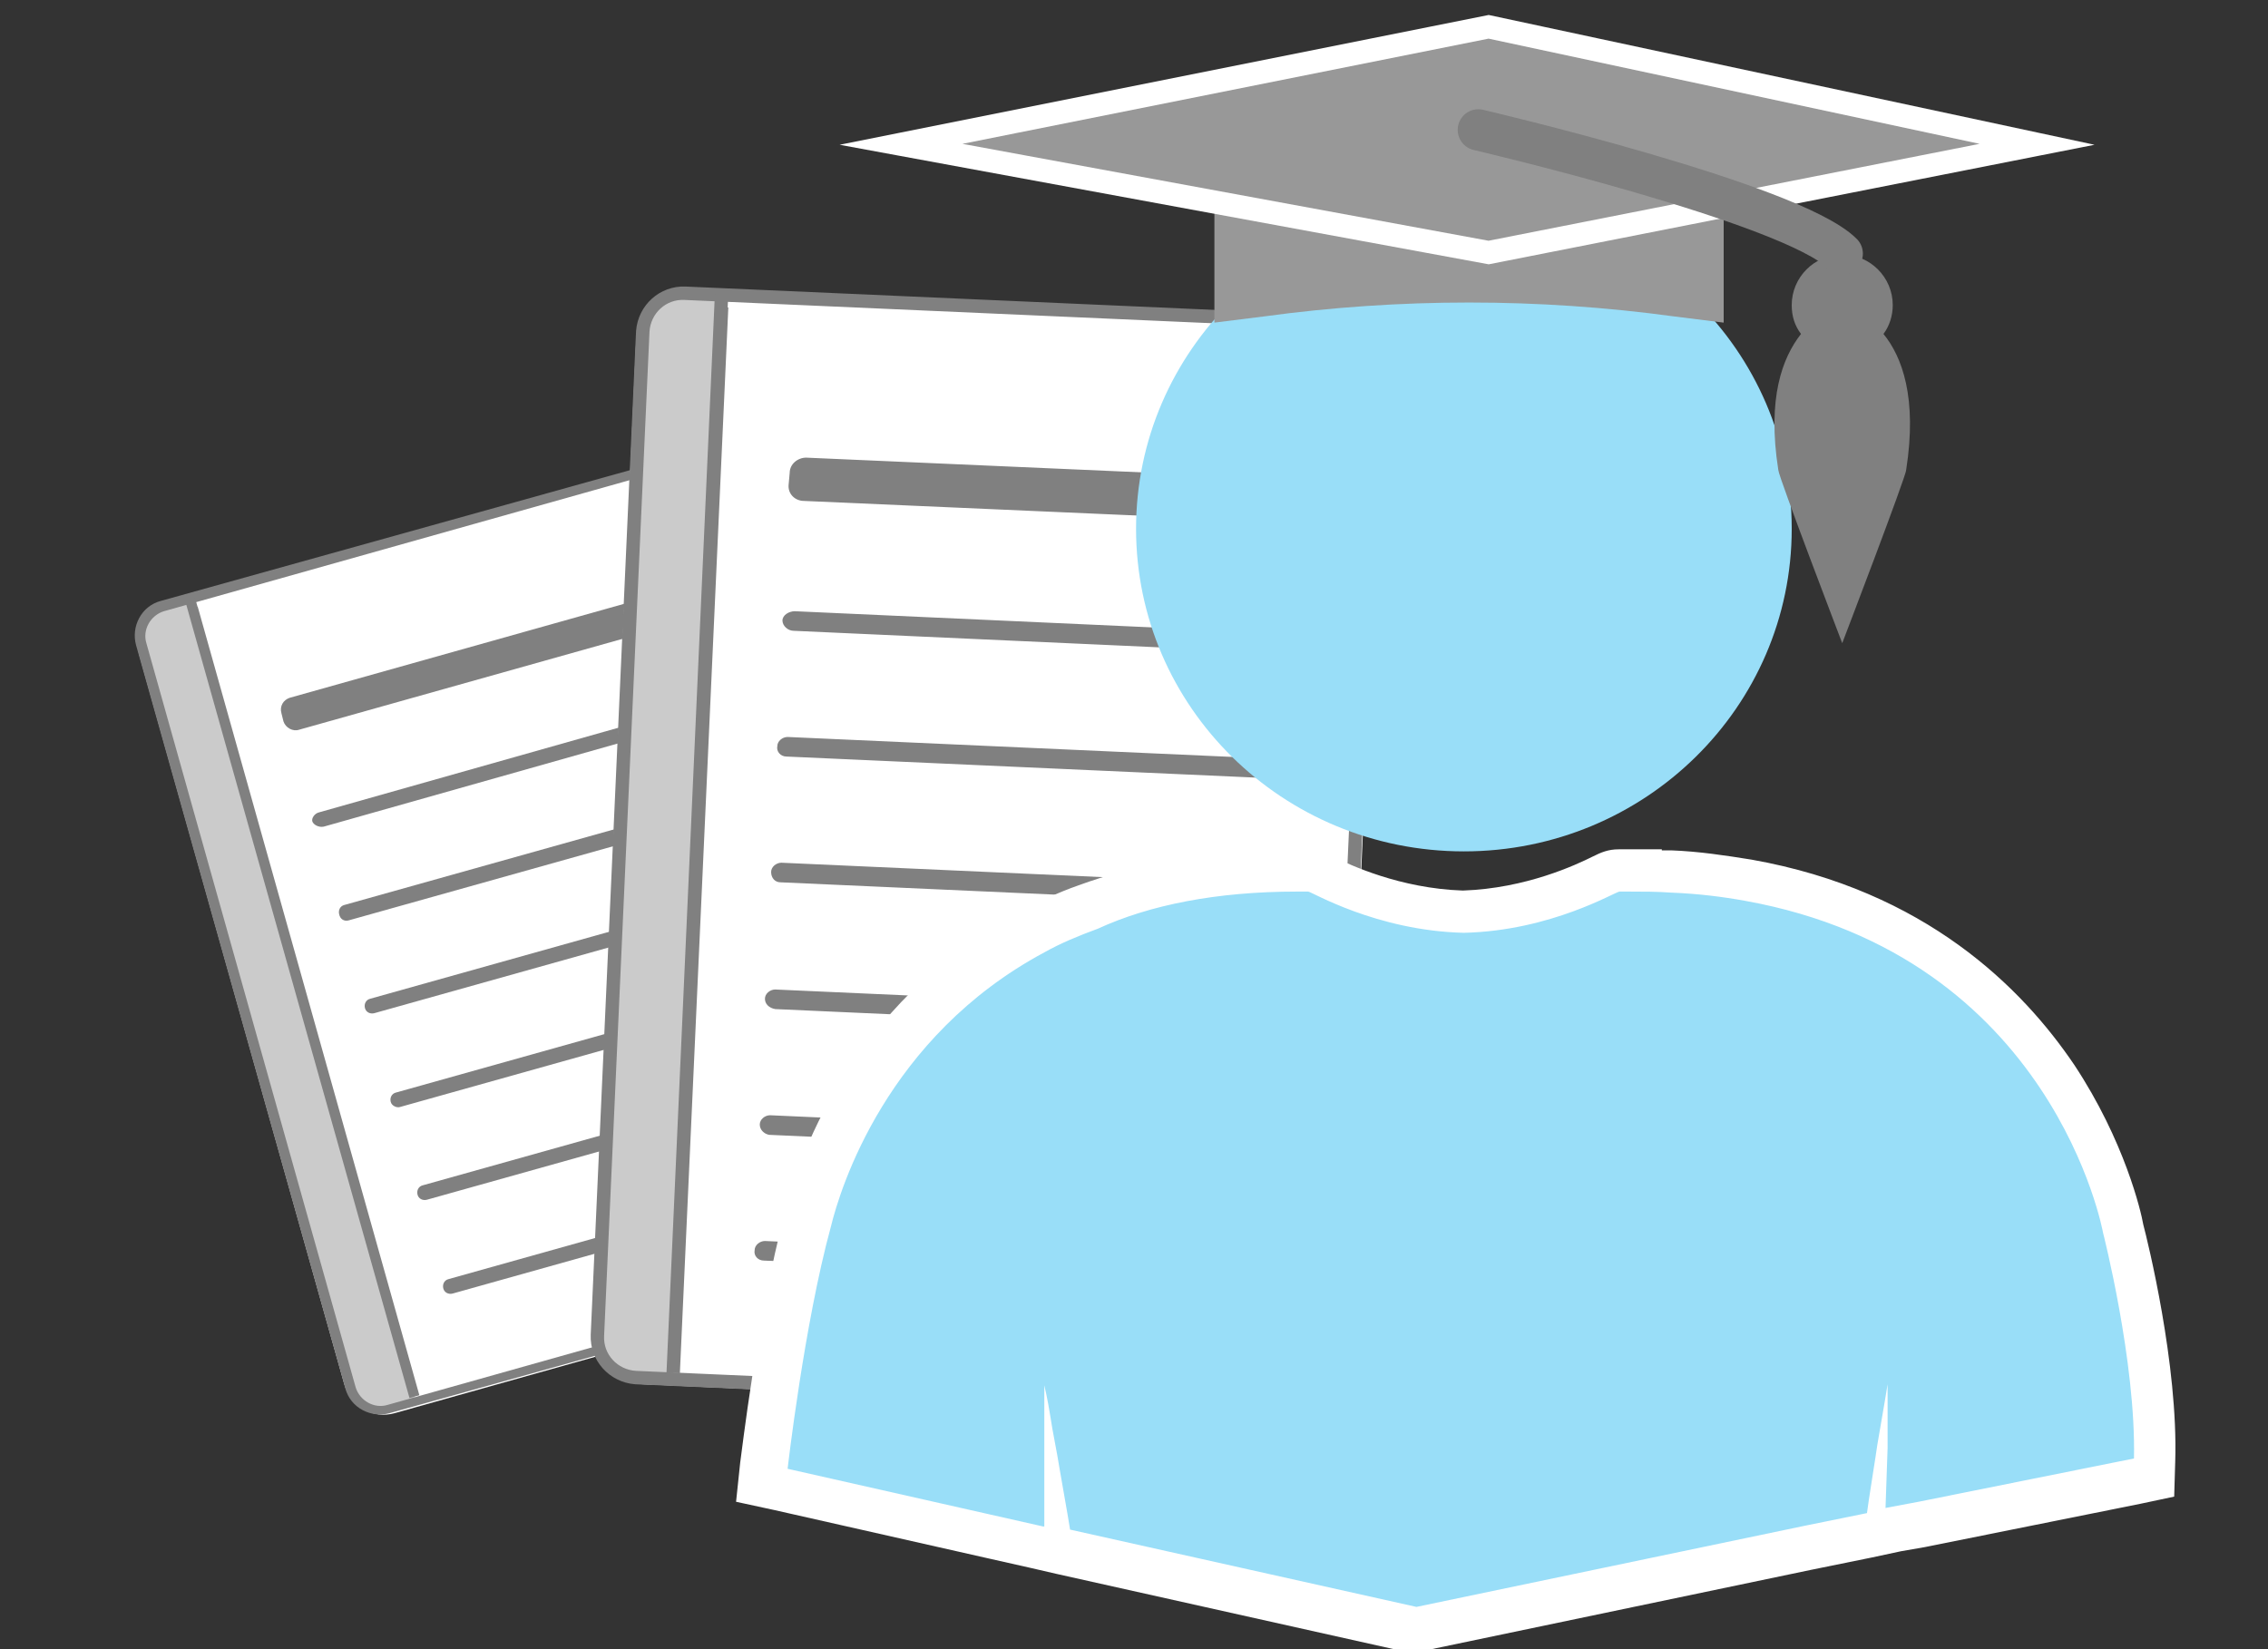 <?xml version="1.0" encoding="utf-8"?>
<!-- Generator: Adobe Illustrator 23.0.1, SVG Export Plug-In . SVG Version: 6.00 Build 0)  -->
<svg version="1.1" id="Layer_1" xmlns="http://www.w3.org/2000/svg" xmlns:xlink="http://www.w3.org/1999/xlink" x="0px" y="0px"
	 viewBox="0 0 220 160" style="enable-background:new 0 0 220 160;" xml:space="preserve">
<rect x="0" y="0" width="220" height="160" fill="#333333" stroke="none"/>
<g>
	<g>
		<path style="fill:#FFFFFF;" d="M84.2,124.2l-45.9,12.9c-2.1,0.6-4.3-0.6-4.9-2.8L13.5,63.5c-0.6-2.1,0.6-4.3,2.8-4.9l45.9-12.9
			c2.1-0.6,4.3,0.6,4.9,2.8L87,119.2C87.6,121.3,86.4,123.6,84.2,124.2z"/>
		<g>
			<path style="fill:#CBCBCB;" d="M37.8,136.8l2.6-0.7l-22-78.1l-1.6,0.5c-2.2,0.6-3.5,2.9-2.8,5.1l20,71.2
				C34.4,136.3,36.1,137.3,37.8,136.8z"/>
			<path style="fill:#808080;" d="M62.8,46.1c1.3-0.4,2.7,0.4,3.1,1.7L86.2,120c0.4,1.3-0.4,2.7-1.7,3.1l-46.9,13.2
				c-1.3,0.4-2.7-0.4-3.1-1.7L14.2,62.4c-0.4-1.3,0.4-2.7,1.7-3.1L62.8,46.1 M62.6,45.2L15.6,58.3c-1.9,0.5-2.9,2.5-2.4,4.3
				l20.3,72.1c0.5,1.9,2.5,2.9,4.3,2.4L84.7,124c1.9-0.5,2.9-2.5,2.4-4.3L66.9,47.6C66.4,45.7,64.4,44.6,62.6,45.2L62.6,45.2z"/>
			<polyline style="fill:none;stroke:#808080;stroke-width:0.997;stroke-miterlimit:10;" points="18.4,58 40.2,135.5 18.7,59 			
				"/>
			<g>
				<path style="fill:#808080;" d="M31.4,80.2l34.3-9.7c0.5-0.1,0.8-0.6,0.7-0.9s-0.6-0.6-1.1-0.5L31,78.8c-0.5,0.1-0.8,0.6-0.7,0.9
					S30.9,80.3,31.4,80.2z"/>
			</g>
			<g>
				<path style="fill:#808080;" d="M33.8,89.3l34.6-9.7c0.4-0.1,0.6-0.5,0.5-0.9S68.4,78,68,78.1l-34.6,9.7
					c-0.4,0.1-0.6,0.5-0.5,0.9C33,89.2,33.4,89.4,33.8,89.3z"/>
			</g>
			<g>
				<path style="fill:#808080;" d="M36.3,98.3l34.6-9.7c0.4-0.1,0.6-0.5,0.5-0.9s-0.5-0.6-0.9-0.5l-34.6,9.7
					c-0.4,0.1-0.6,0.5-0.5,0.9C35.5,98.2,35.9,98.4,36.3,98.3z"/>
			</g>
			<g>
				<path style="fill:#808080;" d="M38.8,107.4l34.6-9.7c0.4-0.1,0.6-0.5,0.5-0.9s-0.5-0.6-0.9-0.5L38.4,106
					c-0.4,0.1-0.6,0.5-0.5,0.9S38.5,107.5,38.8,107.4z"/>
			</g>
			<g>
				<path style="fill:#808080;" d="M41.4,116.4l34.6-9.7c0.4-0.1,0.6-0.5,0.5-0.9s-0.5-0.6-0.9-0.5L41,115c-0.4,0.1-0.6,0.5-0.5,0.9
					S41,116.5,41.4,116.4z"/>
			</g>
			<g>
				<path style="fill:#808080;" d="M43.9,125.5l34.6-9.7c0.4-0.1,0.6-0.5,0.5-0.9c-0.1-0.4-0.5-0.6-0.9-0.5l-34.6,9.7
					c-0.4,0.1-0.6,0.5-0.5,0.9S43.5,125.6,43.9,125.5z"/>
			</g>
			<path style="fill:#808080;" d="M29,70.8l33.8-9.5c0.6-0.2,1-0.8,0.8-1.5L63.4,59c-0.2-0.6-0.8-1-1.5-0.8l-33.8,9.5
				c-0.6,0.2-1,0.8-0.8,1.5l0.2,0.8C27.7,70.6,28.4,71,29,70.8z"/>
		</g>
	</g>
	<g>
		<path style="fill:#FFFFFF;" d="M124.4,137.1l-62-2.8c-2.9-0.1-5.1-2.6-5-5.5l4.3-95.6c0.1-2.9,2.6-5.1,5.5-5l62,2.8
			c2.9,0.1,5.1,2.6,5,5.5l-4.3,95.6C129.7,135,127.3,137.3,124.4,137.1z"/>
		<g>
			<path style="fill:#CBCBCB;" d="M61.8,133.8l3.5,0.2l4.7-105.5l-2.2-0.1c-2.9-0.1-5.4,2.1-5.6,5.1L58,129.6
				C57.9,131.8,59.6,133.7,61.8,133.8z"/>
			<path style="fill:#808080;" d="M129.8,31.9c1.8,0.1,3.2,1.6,3.1,3.4l-4.4,97.4c-0.1,1.8-1.6,3.2-3.4,3.1l-63.4-2.8
				c-1.8-0.1-3.2-1.6-3.1-3.4L63,32.2c0.1-1.8,1.6-3.2,3.4-3.1L129.8,31.9 M129.9,30.6l-63.4-2.8c-2.5-0.1-4.6,1.8-4.8,4.3
				l-4.4,97.4c-0.1,2.5,1.8,4.6,4.3,4.8l63.4,2.8c2.5,0.1,4.6-1.8,4.8-4.3l4.4-97.4C134.3,32.9,132.4,30.8,129.9,30.6L129.9,30.6z"
				/>
			<polyline style="fill:none;stroke:#808080;stroke-width:1.297;stroke-miterlimit:10;" points="70,28.4 65.3,133.2 70,29.8 			
				"/>
			<g>
				<path style="fill:#808080;" d="M77,61.2l46.4,2.1c0.6,0,1.2-0.4,1.2-0.9c0-0.5-0.5-1-1.1-1l-46.4-2.1c-0.6,0-1.2,0.4-1.2,0.9
					C75.9,60.7,76.4,61.2,77,61.2z"/>
			</g>
			<g>
				<path style="fill:#808080;" d="M76.3,73.4l46.8,2.1c0.5,0,1-0.4,1-0.9c0-0.5-0.4-1-0.9-1l-46.8-2.1c-0.5,0-1,0.4-1,0.9
					C75.3,72.9,75.7,73.4,76.3,73.4z"/>
			</g>
			<g>
				<path style="fill:#808080;" d="M75.7,85.6l46.8,2.1c0.5,0,1-0.4,1-0.9c0-0.5-0.4-1-0.9-1l-46.8-2.1c-0.5,0-1,0.4-1,0.9
					C74.8,85.2,75.2,85.6,75.7,85.6z"/>
			</g>
			<g>
				<path style="fill:#808080;" d="M75.2,97.9l46.8,2.1c0.5,0,1-0.4,1-0.9c0-0.5-0.4-1-0.9-1L75.2,96c-0.5,0-1,0.4-1,0.9
					C74.2,97.4,74.6,97.8,75.2,97.9z"/>
			</g>
			<g>
				<path style="fill:#808080;" d="M74.6,110.1l46.8,2.1c0.5,0,1-0.4,1-0.9c0-0.5-0.4-1-0.9-1l-46.8-2.1c-0.5,0-1,0.4-1,0.9
					C73.7,109.6,74.1,110,74.6,110.1z"/>
			</g>
			<g>
				<path style="fill:#808080;" d="M74.1,122.3l46.8,2.1c0.5,0,1-0.4,1-0.9s-0.4-1-0.9-1l-46.8-2.1c-0.5,0-1,0.4-1,0.9
					C73.1,121.8,73.5,122.3,74.1,122.3z"/>
			</g>
			<path style="fill:#808080;" d="M78,48.6l45.6,2c0.8,0,1.6-0.6,1.6-1.5l0.1-1.1c0-0.8-0.6-1.6-1.5-1.6l-45.6-2
				c-0.8,0-1.6,0.6-1.6,1.5L76.5,47C76.4,47.9,77.1,48.6,78,48.6z"/>
		</g>
	</g>
	<g>
		<path style="fill:#99DEF8;" d="M101.7,150.2L101.7,150.2l-1.3-0.3l-26.7-6l0.2-1.9c0.1-0.6,1.6-14.3,4.3-23.9
			c1-4.3,5.8-19.4,21.7-27.9c1.7-0.9,3.5-1.7,5.4-2.4c6.1-2.3,13-3.5,20.4-3.5c0.2,0,1.1,0,1.1,0c0.5,0,0.9,0.2,1.6,0.5
			c1.7,0.8,6.9,3.3,13.5,3.5c6.6-0.2,11.8-2.7,13.5-3.5c0.7-0.3,1-0.5,1.6-0.5h2.1v0c0.9,0,1.9,0.1,2.9,0.1c2.6,0.1,5.1,0.4,7.5,0.9
			c30.1,5.4,36,31.9,36.4,33.8c0.3,1.1,3.3,13.1,3,22.4l0,1.7l-22.5,4.5l-3.7,0.7l0,0l-45.6,9.6L101.7,150.2z"/>
		<path style="fill:#FFFFFF;" d="M125.8,86.5c0.4,0,0.7,0,1.1,0c0,0,0,0,0,0c0.3,0,6.6,3.8,15.1,4c8.5-0.2,14.7-4,15.1-4
			c0,0,0,0,0,0c0.3,0,0.6,0,0.9,0c1.4,0,2.7,0,4.1,0.1c2.6,0.1,5,0.4,7.2,0.8c29.9,5.4,34.7,32.2,34.7,32.2s3.2,12.5,3,21.9
			l-20.9,4.2l-3.2,0.6l0.2-5.8v-6.2c0,0-0.4,2.5-1,5.9c-0.1,0.8-0.9,5.7-1,6.6l-5.9,1.2l-37.8,7.9l-33.6-7.5c-0.3-1.9-0.7-4-1-5.8
			c-0.3-1.9-0.7-3.7-0.9-5.1c-0.3-1.9-0.6-3.1-0.6-3.1v3.4v1.7v7.8v0.8l-0.1,0c0,0,0,0,0,0l-24.8-5.6c0,0,1.6-14,4.2-23.5
			c0.9-3.7,5.4-18.4,20.7-26.6c1.6-0.9,3.3-1.6,5.2-2.3C111.5,87.8,118,86.5,125.8,86.5 M125.8,82.3
			C125.8,82.3,125.8,82.3,125.8,82.3c-0.1,0-0.2,0-0.3,0l-2.8,0l0,0.1c-6.5,0.3-12.6,1.5-18.1,3.5c-2,0.7-3.9,1.6-5.7,2.6
			c-16.7,8.9-21.7,24.6-22.8,29.3c-2.6,9.7-4.2,23.5-4.3,24.1l-0.4,3.8l3.7,0.8l20.8,4.7l0,0l4,0.9l0,0l2.6,0.6l33.6,7.5l0.9,0.2
			l0.9-0.2l37.8-7.9l5.9-1.2l2.8-0.6l0,0l2.3-0.4l20.9-4.2l3.3-0.7l0.1-3.4c0.3-9.4-2.7-21.5-3.1-23c-0.2-1.2-1.8-8.1-6.7-15.5
			c-5-7.4-14.4-16.9-31.3-19.9c-2.5-0.4-5.1-0.8-7.8-0.9c-0.3,0-0.6,0-0.9,0v-0.1l-2.3,0c-0.4,0-0.7,0-1,0c-0.1,0-0.3,0-0.4,0
			l-0.5,0c0,0,0,0,0,0c-1,0-1.7,0.3-2.5,0.7c-1.6,0.8-6.5,3.1-12.6,3.3c-6.1-0.2-11-2.5-12.6-3.3c-0.8-0.4-1.5-0.7-2.5-0.7l-0.8,0
			C126,82.3,125.9,82.3,125.8,82.3L125.8,82.3L125.8,82.3z"/>
	</g>
	<g>
		<ellipse style="fill:#99DEF8;" cx="142" cy="51.3" rx="31.8" ry="31.3"/>
	</g>
	<path style="fill:#989898;" d="M167.2,31.3l-4.8-0.6c-13.2-1.8-26.6-1.8-39.8,0l-4.8,0.6V11.8h49.4V31.3z"/>
	<polygon style="fill:#989898;stroke:#FFFFFF;stroke-width:2.247;stroke-miterlimit:10;" points="144.4,2.6 87.4,14 144.4,24.5 
		197.6,14 	"/>
	<path style="fill:#808080;" d="M182.7,32.4c0.6-0.8,0.9-1.8,0.9-2.8c0-2.7-2.2-4.9-4.9-4.9s-4.9,2.2-4.9,4.9c0,1.1,0.3,2,0.9,2.8
		c-1.8,2.3-3.3,6.2-2.2,13.2c0,0.6,6.2,16.8,6.2,16.8s6.2-16.2,6.2-16.8C186,38.6,184.5,34.6,182.7,32.4z"/>
	<path style="fill:none;stroke:#808080;stroke-width:4.003;stroke-linecap:round;stroke-miterlimit:10;" d="M143.4,12.6
		c0,0,30.4,7.1,35.3,12"/>
</g>
</svg>
